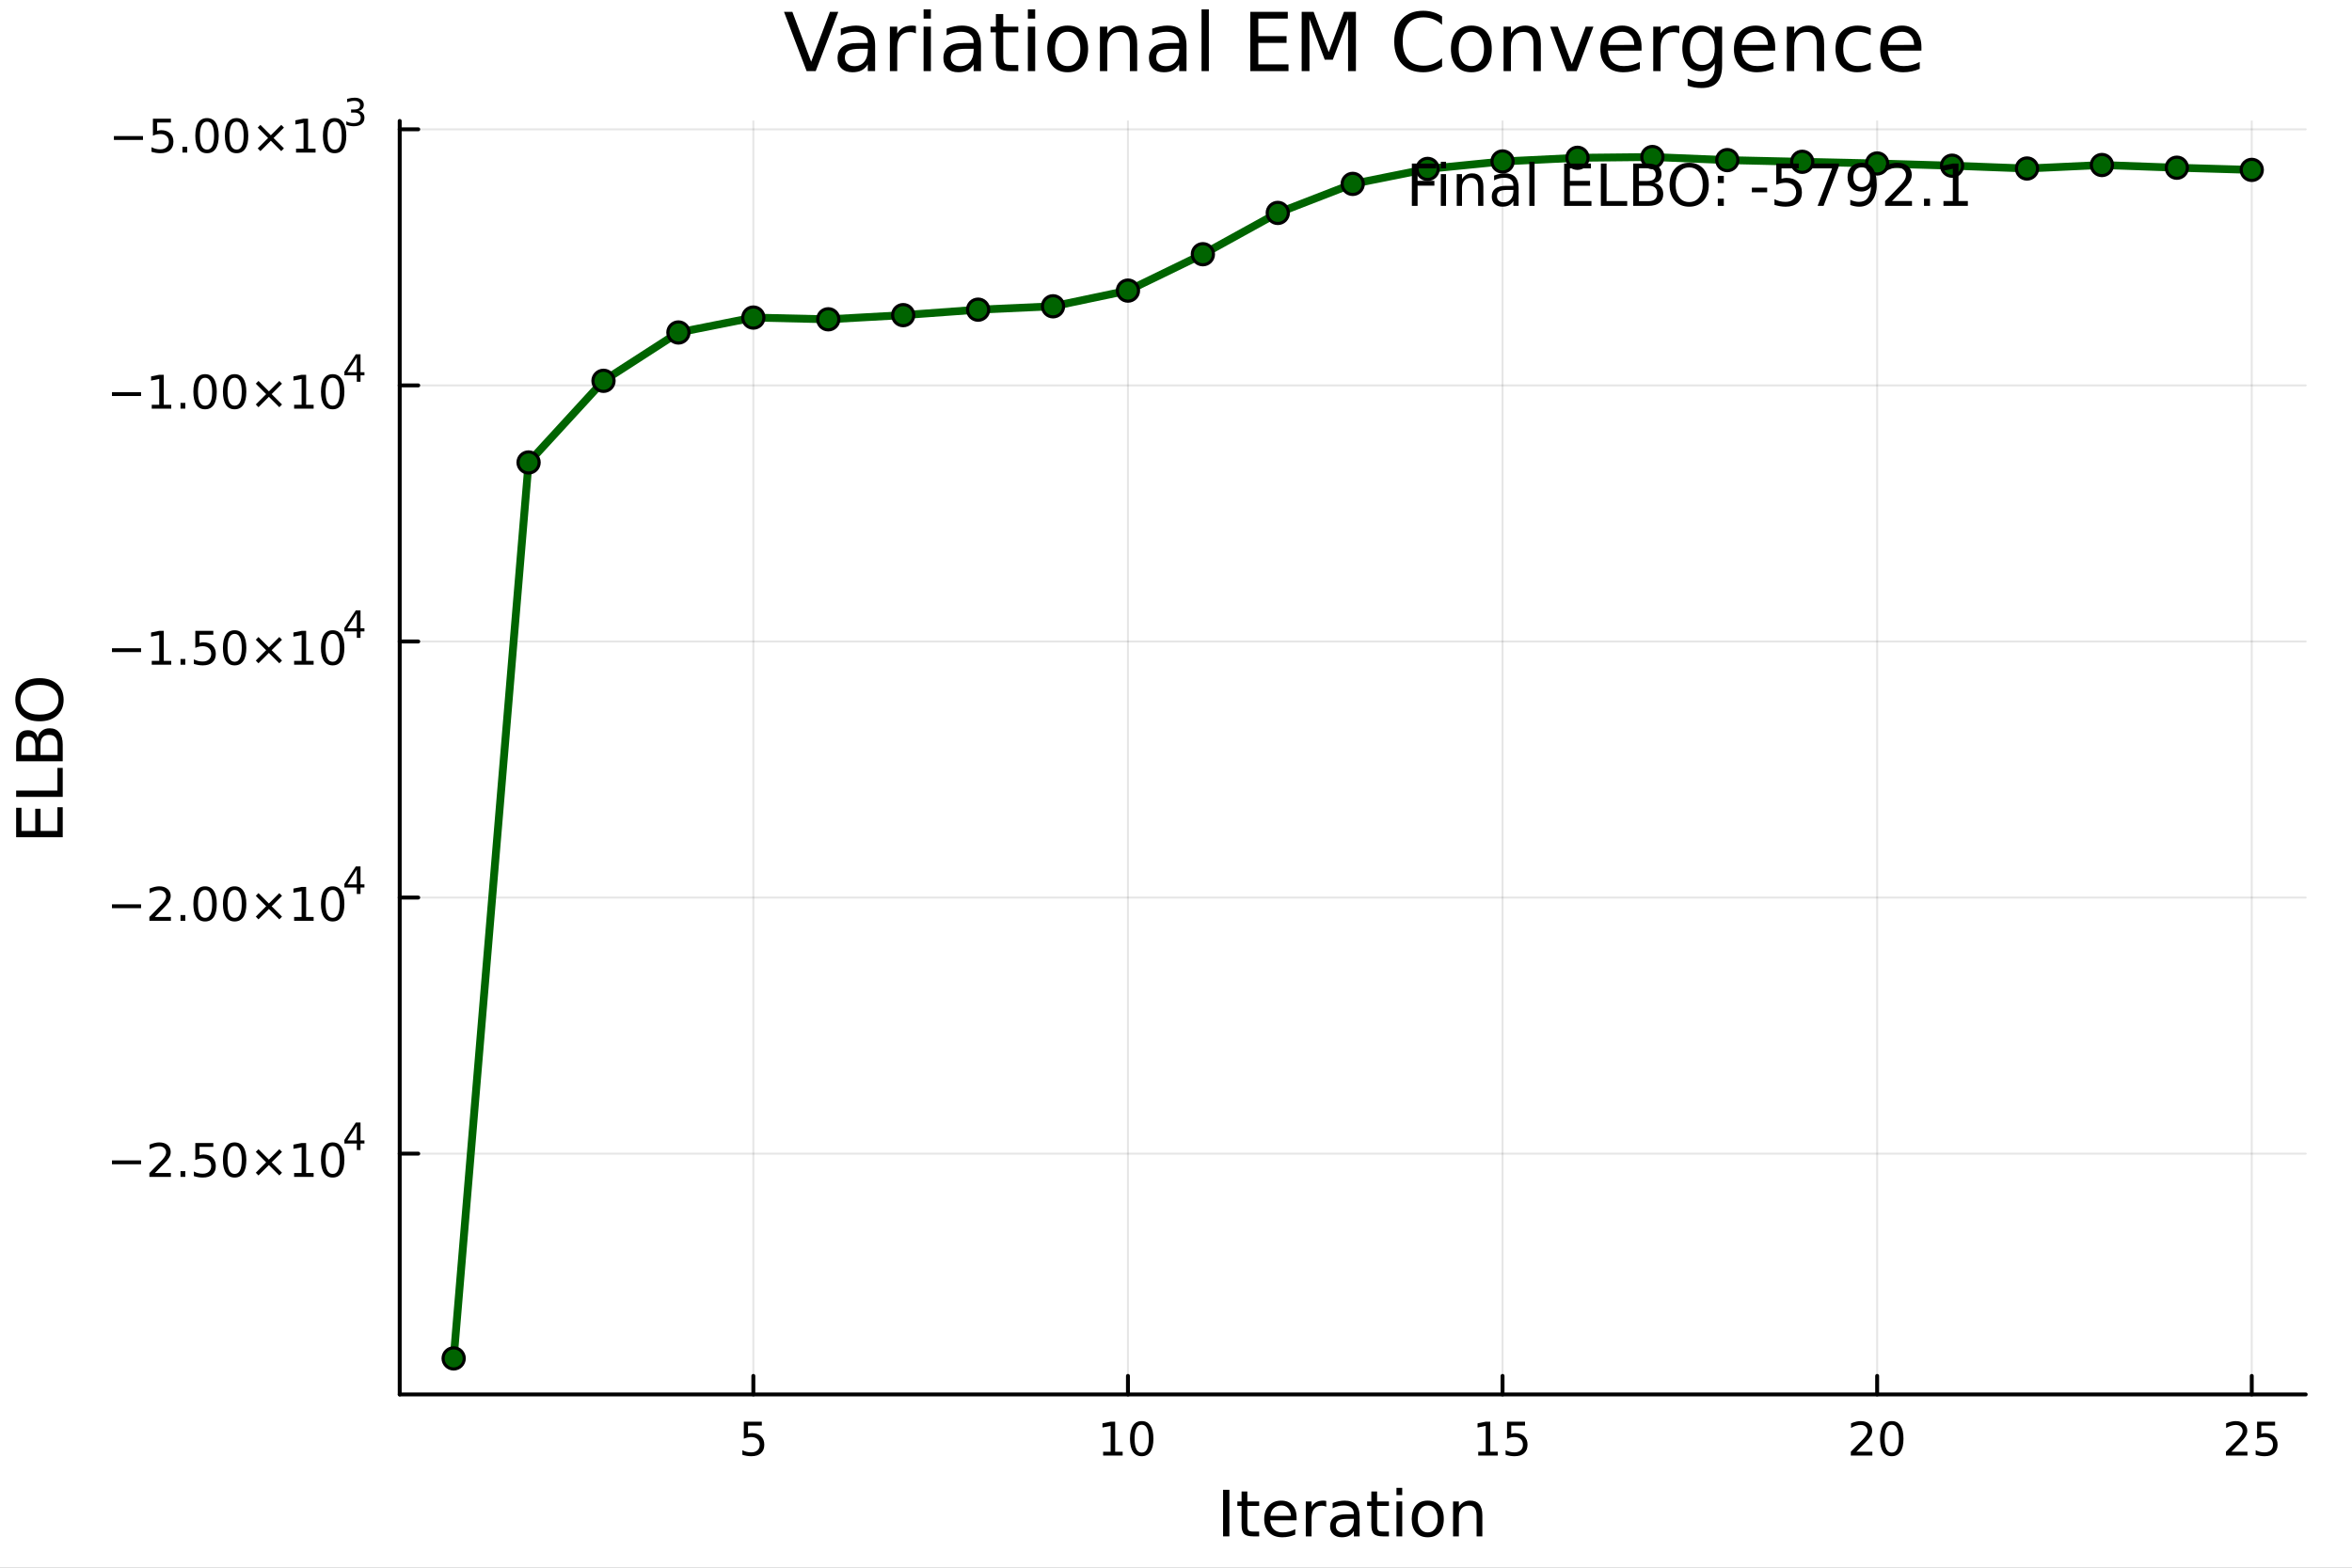 <?xml version="1.0" encoding="utf-8"?>
<svg xmlns="http://www.w3.org/2000/svg" xmlns:xlink="http://www.w3.org/1999/xlink" width="600" height="400" viewBox="0 0 2400 1600">
<rect x="0" y="0" width="2400" height="1600" fill="#808080" stroke="none"/>
<defs>
  <clipPath id="clip910">
    <rect x="0" y="0" width="2400" height="1600"/>
  </clipPath>
</defs>
<path clip-path="url(#clip910)" d="M0 1600 L2400 1600 L2400 0 L0 0  Z" fill="#ffffff" fill-rule="evenodd" fill-opacity="1"/>
<defs>
  <clipPath id="clip911">
    <rect x="480" y="0" width="1681" height="1600"/>
  </clipPath>
</defs>
<path clip-path="url(#clip910)" d="M407.875 1423.18 L2352.76 1423.18 L2352.76 123.472 L407.875 123.472  Z" fill="#ffffff" fill-rule="evenodd" fill-opacity="1"/>
<defs>
  <clipPath id="clip912">
    <rect x="407" y="123" width="1946" height="1301"/>
  </clipPath>
</defs>
<polyline clip-path="url(#clip912)" style="stroke:#000000; stroke-linecap:round; stroke-linejoin:round; stroke-width:2; stroke-opacity:0.1; fill:none" points="768.717,1423.18 768.717,123.472 "/>
<polyline clip-path="url(#clip912)" style="stroke:#000000; stroke-linecap:round; stroke-linejoin:round; stroke-width:2; stroke-opacity:0.1; fill:none" points="1150.97,1423.18 1150.97,123.472 "/>
<polyline clip-path="url(#clip912)" style="stroke:#000000; stroke-linecap:round; stroke-linejoin:round; stroke-width:2; stroke-opacity:0.1; fill:none" points="1533.21,1423.18 1533.21,123.472 "/>
<polyline clip-path="url(#clip912)" style="stroke:#000000; stroke-linecap:round; stroke-linejoin:round; stroke-width:2; stroke-opacity:0.1; fill:none" points="1915.46,1423.18 1915.46,123.472 "/>
<polyline clip-path="url(#clip912)" style="stroke:#000000; stroke-linecap:round; stroke-linejoin:round; stroke-width:2; stroke-opacity:0.1; fill:none" points="2297.71,1423.18 2297.71,123.472 "/>
<polyline clip-path="url(#clip912)" style="stroke:#000000; stroke-linecap:round; stroke-linejoin:round; stroke-width:2; stroke-opacity:0.1; fill:none" points="407.875,1177.42 2352.76,1177.42 "/>
<polyline clip-path="url(#clip912)" style="stroke:#000000; stroke-linecap:round; stroke-linejoin:round; stroke-width:2; stroke-opacity:0.1; fill:none" points="407.875,916.062 2352.76,916.062 "/>
<polyline clip-path="url(#clip912)" style="stroke:#000000; stroke-linecap:round; stroke-linejoin:round; stroke-width:2; stroke-opacity:0.1; fill:none" points="407.875,654.702 2352.76,654.702 "/>
<polyline clip-path="url(#clip912)" style="stroke:#000000; stroke-linecap:round; stroke-linejoin:round; stroke-width:2; stroke-opacity:0.1; fill:none" points="407.875,393.341 2352.76,393.341 "/>
<polyline clip-path="url(#clip912)" style="stroke:#000000; stroke-linecap:round; stroke-linejoin:round; stroke-width:2; stroke-opacity:0.1; fill:none" points="407.875,131.981 2352.76,131.981 "/>
<polyline clip-path="url(#clip910)" style="stroke:#000000; stroke-linecap:round; stroke-linejoin:round; stroke-width:4; stroke-opacity:1; fill:none" points="407.875,1423.18 2352.76,1423.18 "/>
<polyline clip-path="url(#clip910)" style="stroke:#000000; stroke-linecap:round; stroke-linejoin:round; stroke-width:4; stroke-opacity:1; fill:none" points="768.717,1423.18 768.717,1404.28 "/>
<polyline clip-path="url(#clip910)" style="stroke:#000000; stroke-linecap:round; stroke-linejoin:round; stroke-width:4; stroke-opacity:1; fill:none" points="1150.97,1423.18 1150.97,1404.28 "/>
<polyline clip-path="url(#clip910)" style="stroke:#000000; stroke-linecap:round; stroke-linejoin:round; stroke-width:4; stroke-opacity:1; fill:none" points="1533.21,1423.18 1533.21,1404.28 "/>
<polyline clip-path="url(#clip910)" style="stroke:#000000; stroke-linecap:round; stroke-linejoin:round; stroke-width:4; stroke-opacity:1; fill:none" points="1915.46,1423.18 1915.46,1404.28 "/>
<polyline clip-path="url(#clip910)" style="stroke:#000000; stroke-linecap:round; stroke-linejoin:round; stroke-width:4; stroke-opacity:1; fill:none" points="2297.71,1423.18 2297.71,1404.28 "/>
<path clip-path="url(#clip910)" d="M758.995 1451.02 L777.352 1451.02 L777.352 1454.96 L763.278 1454.96 L763.278 1463.43 Q764.296 1463.08 765.315 1462.92 Q766.333 1462.73 767.352 1462.73 Q773.139 1462.73 776.518 1465.9 Q779.898 1469.08 779.898 1474.49 Q779.898 1480.07 776.426 1483.17 Q772.953 1486.25 766.634 1486.25 Q764.458 1486.25 762.19 1485.88 Q759.944 1485.51 757.537 1484.77 L757.537 1480.07 Q759.62 1481.2 761.842 1481.76 Q764.065 1482.32 766.541 1482.32 Q770.546 1482.32 772.884 1480.21 Q775.222 1478.1 775.222 1474.49 Q775.222 1470.88 772.884 1468.77 Q770.546 1466.67 766.541 1466.67 Q764.666 1466.67 762.791 1467.08 Q760.94 1467.5 758.995 1468.38 L758.995 1451.02 Z" fill="#000000" fill-rule="nonzero" fill-opacity="1" /><path clip-path="url(#clip910)" d="M1125.65 1481.64 L1133.29 1481.64 L1133.29 1455.28 L1124.98 1456.95 L1124.98 1452.69 L1133.25 1451.02 L1137.92 1451.02 L1137.92 1481.64 L1145.56 1481.64 L1145.56 1485.58 L1125.65 1485.58 L1125.65 1481.64 Z" fill="#000000" fill-rule="nonzero" fill-opacity="1" /><path clip-path="url(#clip910)" d="M1165.01 1454.1 Q1161.39 1454.1 1159.57 1457.66 Q1157.76 1461.2 1157.76 1468.33 Q1157.76 1475.44 1159.57 1479.01 Q1161.39 1482.55 1165.01 1482.55 Q1168.64 1482.55 1170.45 1479.01 Q1172.27 1475.44 1172.27 1468.33 Q1172.27 1461.2 1170.45 1457.66 Q1168.64 1454.1 1165.01 1454.1 M1165.01 1450.39 Q1170.82 1450.39 1173.87 1455 Q1176.95 1459.58 1176.95 1468.33 Q1176.95 1477.06 1173.87 1481.67 Q1170.82 1486.25 1165.01 1486.25 Q1159.2 1486.25 1156.12 1481.67 Q1153.06 1477.06 1153.06 1468.33 Q1153.06 1459.58 1156.12 1455 Q1159.2 1450.39 1165.01 1450.39 Z" fill="#000000" fill-rule="nonzero" fill-opacity="1" /><path clip-path="url(#clip910)" d="M1508.4 1481.64 L1516.04 1481.64 L1516.04 1455.28 L1507.73 1456.95 L1507.73 1452.69 L1515.99 1451.02 L1520.67 1451.02 L1520.67 1481.64 L1528.31 1481.64 L1528.31 1485.58 L1508.4 1485.58 L1508.4 1481.64 Z" fill="#000000" fill-rule="nonzero" fill-opacity="1" /><path clip-path="url(#clip910)" d="M1537.8 1451.02 L1556.15 1451.02 L1556.15 1454.96 L1542.08 1454.96 L1542.08 1463.43 Q1543.1 1463.08 1544.12 1462.92 Q1545.14 1462.73 1546.15 1462.73 Q1551.94 1462.73 1555.32 1465.9 Q1558.7 1469.08 1558.7 1474.49 Q1558.7 1480.07 1555.23 1483.17 Q1551.76 1486.25 1545.44 1486.25 Q1543.26 1486.25 1540.99 1485.88 Q1538.75 1485.51 1536.34 1484.77 L1536.34 1480.07 Q1538.42 1481.2 1540.65 1481.76 Q1542.87 1482.32 1545.34 1482.32 Q1549.35 1482.32 1551.69 1480.21 Q1554.02 1478.1 1554.02 1474.49 Q1554.02 1470.88 1551.69 1468.77 Q1549.35 1466.67 1545.34 1466.67 Q1543.47 1466.67 1541.59 1467.08 Q1539.74 1467.5 1537.8 1468.38 L1537.8 1451.02 Z" fill="#000000" fill-rule="nonzero" fill-opacity="1" /><path clip-path="url(#clip910)" d="M1894.24 1481.64 L1910.56 1481.64 L1910.56 1485.58 L1888.61 1485.58 L1888.61 1481.64 Q1891.27 1478.89 1895.86 1474.26 Q1900.46 1469.61 1901.64 1468.27 Q1903.89 1465.74 1904.77 1464.01 Q1905.67 1462.25 1905.67 1460.56 Q1905.67 1457.8 1903.73 1456.07 Q1901.81 1454.33 1898.7 1454.33 Q1896.51 1454.33 1894.05 1455.09 Q1891.62 1455.86 1888.84 1457.41 L1888.84 1452.69 Q1891.67 1451.55 1894.12 1450.97 Q1896.57 1450.39 1898.61 1450.39 Q1903.98 1450.39 1907.18 1453.08 Q1910.37 1455.77 1910.37 1460.26 Q1910.37 1462.39 1909.56 1464.31 Q1908.77 1466.2 1906.67 1468.8 Q1906.09 1469.47 1902.99 1472.69 Q1899.88 1475.88 1894.24 1481.64 Z" fill="#000000" fill-rule="nonzero" fill-opacity="1" /><path clip-path="url(#clip910)" d="M1930.37 1454.1 Q1926.76 1454.1 1924.93 1457.66 Q1923.13 1461.2 1923.13 1468.33 Q1923.13 1475.44 1924.93 1479.01 Q1926.76 1482.55 1930.37 1482.55 Q1934 1482.55 1935.81 1479.01 Q1937.64 1475.44 1937.64 1468.33 Q1937.64 1461.2 1935.81 1457.66 Q1934 1454.1 1930.37 1454.1 M1930.37 1450.39 Q1936.18 1450.39 1939.24 1455 Q1942.32 1459.58 1942.32 1468.33 Q1942.32 1477.06 1939.24 1481.67 Q1936.18 1486.25 1930.37 1486.25 Q1924.56 1486.25 1921.48 1481.67 Q1918.43 1477.06 1918.43 1468.33 Q1918.43 1459.58 1921.48 1455 Q1924.56 1450.39 1930.37 1450.39 Z" fill="#000000" fill-rule="nonzero" fill-opacity="1" /><path clip-path="url(#clip910)" d="M2276.98 1481.64 L2293.3 1481.64 L2293.3 1485.58 L2271.36 1485.58 L2271.36 1481.64 Q2274.02 1478.89 2278.6 1474.26 Q2283.21 1469.61 2284.39 1468.27 Q2286.64 1465.74 2287.52 1464.01 Q2288.42 1462.25 2288.42 1460.56 Q2288.42 1457.8 2286.47 1456.07 Q2284.55 1454.33 2281.45 1454.33 Q2279.25 1454.33 2276.8 1455.09 Q2274.37 1455.86 2271.59 1457.41 L2271.59 1452.69 Q2274.41 1451.55 2276.87 1450.97 Q2279.32 1450.39 2281.36 1450.39 Q2286.73 1450.39 2289.92 1453.08 Q2293.12 1455.77 2293.12 1460.26 Q2293.12 1462.39 2292.31 1464.31 Q2291.52 1466.2 2289.41 1468.8 Q2288.83 1469.47 2285.73 1472.69 Q2282.63 1475.88 2276.98 1481.64 Z" fill="#000000" fill-rule="nonzero" fill-opacity="1" /><path clip-path="url(#clip910)" d="M2303.16 1451.02 L2321.52 1451.02 L2321.52 1454.96 L2307.45 1454.96 L2307.45 1463.43 Q2308.46 1463.08 2309.48 1462.92 Q2310.5 1462.73 2311.52 1462.73 Q2317.31 1462.73 2320.69 1465.9 Q2324.07 1469.08 2324.07 1474.49 Q2324.07 1480.07 2320.59 1483.17 Q2317.12 1486.25 2310.8 1486.25 Q2308.63 1486.25 2306.36 1485.88 Q2304.11 1485.51 2301.71 1484.77 L2301.71 1480.07 Q2303.79 1481.2 2306.01 1481.76 Q2308.23 1482.32 2310.71 1482.32 Q2314.71 1482.32 2317.05 1480.21 Q2319.39 1478.1 2319.39 1474.49 Q2319.39 1470.88 2317.05 1468.77 Q2314.71 1466.67 2310.71 1466.67 Q2308.83 1466.67 2306.96 1467.08 Q2305.11 1467.5 2303.16 1468.38 L2303.16 1451.02 Z" fill="#000000" fill-rule="nonzero" fill-opacity="1" /><path clip-path="url(#clip910)" d="M1248.04 1520.52 L1254.47 1520.52 L1254.47 1568.04 L1248.04 1568.04 L1248.04 1520.52 Z" fill="#000000" fill-rule="nonzero" fill-opacity="1" /><path clip-path="url(#clip910)" d="M1272.8 1522.27 L1272.8 1532.4 L1284.86 1532.4 L1284.86 1536.95 L1272.8 1536.95 L1272.8 1556.3 Q1272.8 1560.66 1273.98 1561.9 Q1275.19 1563.14 1278.85 1563.14 L1284.86 1563.14 L1284.86 1568.04 L1278.85 1568.04 Q1272.07 1568.04 1269.49 1565.53 Q1266.91 1562.98 1266.91 1556.3 L1266.91 1536.95 L1262.61 1536.95 L1262.61 1532.4 L1266.91 1532.4 L1266.91 1522.27 L1272.8 1522.27 Z" fill="#000000" fill-rule="nonzero" fill-opacity="1" /><path clip-path="url(#clip910)" d="M1323.06 1548.76 L1323.06 1551.62 L1296.13 1551.62 Q1296.51 1557.67 1299.76 1560.85 Q1303.04 1564 1308.86 1564 Q1312.23 1564 1315.39 1563.17 Q1318.57 1562.35 1321.69 1560.69 L1321.69 1566.23 Q1318.54 1567.57 1315.23 1568.27 Q1311.92 1568.97 1308.51 1568.97 Q1299.98 1568.97 1294.98 1564 Q1290.02 1559.04 1290.02 1550.57 Q1290.02 1541.82 1294.73 1536.69 Q1299.47 1531.54 1307.49 1531.54 Q1314.68 1531.54 1318.85 1536.18 Q1323.06 1540.8 1323.06 1548.76 M1317.2 1547.04 Q1317.14 1542.23 1314.49 1539.37 Q1311.88 1536.5 1307.56 1536.5 Q1302.65 1536.5 1299.69 1539.27 Q1296.77 1542.04 1296.32 1547.07 L1317.2 1547.04 Z" fill="#000000" fill-rule="nonzero" fill-opacity="1" /><path clip-path="url(#clip910)" d="M1353.32 1537.87 Q1352.34 1537.3 1351.16 1537.04 Q1350.01 1536.76 1348.61 1536.76 Q1343.65 1536.76 1340.98 1540 Q1338.33 1543.22 1338.33 1549.27 L1338.33 1568.04 L1332.45 1568.04 L1332.45 1532.4 L1338.33 1532.4 L1338.33 1537.93 Q1340.18 1534.69 1343.14 1533.13 Q1346.1 1531.54 1350.33 1531.54 Q1350.94 1531.54 1351.67 1531.63 Q1352.4 1531.7 1353.29 1531.85 L1353.32 1537.87 Z" fill="#000000" fill-rule="nonzero" fill-opacity="1" /><path clip-path="url(#clip910)" d="M1375.67 1550.12 Q1368.57 1550.12 1365.83 1551.75 Q1363.1 1553.37 1363.1 1557.29 Q1363.1 1560.4 1365.13 1562.25 Q1367.2 1564.07 1370.73 1564.07 Q1375.6 1564.07 1378.53 1560.63 Q1381.49 1557.16 1381.49 1551.43 L1381.49 1550.12 L1375.67 1550.12 M1387.35 1547.71 L1387.35 1568.04 L1381.49 1568.04 L1381.49 1562.63 Q1379.49 1565.88 1376.5 1567.44 Q1373.5 1568.97 1369.18 1568.97 Q1363.7 1568.97 1360.45 1565.91 Q1357.24 1562.82 1357.24 1557.67 Q1357.24 1551.65 1361.25 1548.6 Q1365.29 1545.54 1373.28 1545.54 L1381.49 1545.54 L1381.49 1544.97 Q1381.49 1540.93 1378.82 1538.73 Q1376.18 1536.5 1371.37 1536.5 Q1368.32 1536.5 1365.42 1537.23 Q1362.52 1537.97 1359.85 1539.43 L1359.85 1534.02 Q1363.06 1532.78 1366.09 1532.17 Q1369.11 1531.54 1371.98 1531.54 Q1379.71 1531.54 1383.53 1535.55 Q1387.35 1539.56 1387.35 1547.71 Z" fill="#000000" fill-rule="nonzero" fill-opacity="1" /><path clip-path="url(#clip910)" d="M1405.21 1522.27 L1405.21 1532.4 L1417.27 1532.4 L1417.27 1536.95 L1405.21 1536.95 L1405.21 1556.3 Q1405.21 1560.66 1406.38 1561.9 Q1407.59 1563.14 1411.25 1563.14 L1417.27 1563.14 L1417.27 1568.04 L1411.25 1568.04 Q1404.47 1568.04 1401.89 1565.53 Q1399.32 1562.98 1399.32 1556.3 L1399.32 1536.95 L1395.02 1536.95 L1395.02 1532.4 L1399.32 1532.4 L1399.32 1522.27 L1405.21 1522.27 Z" fill="#000000" fill-rule="nonzero" fill-opacity="1" /><path clip-path="url(#clip910)" d="M1424.97 1532.4 L1430.83 1532.4 L1430.83 1568.04 L1424.97 1568.04 L1424.97 1532.4 M1424.97 1518.52 L1430.83 1518.52 L1430.83 1525.93 L1424.97 1525.93 L1424.97 1518.52 Z" fill="#000000" fill-rule="nonzero" fill-opacity="1" /><path clip-path="url(#clip910)" d="M1456.89 1536.5 Q1452.18 1536.5 1449.45 1540.19 Q1446.71 1543.85 1446.71 1550.25 Q1446.71 1556.65 1449.41 1560.34 Q1452.15 1564 1456.89 1564 Q1461.57 1564 1464.31 1560.31 Q1467.05 1556.62 1467.05 1550.25 Q1467.05 1543.92 1464.31 1540.23 Q1461.57 1536.5 1456.89 1536.5 M1456.89 1531.54 Q1464.53 1531.54 1468.89 1536.5 Q1473.25 1541.47 1473.25 1550.25 Q1473.25 1559 1468.89 1564 Q1464.53 1568.97 1456.89 1568.97 Q1449.22 1568.97 1444.86 1564 Q1440.53 1559 1440.53 1550.25 Q1440.53 1541.47 1444.86 1536.5 Q1449.22 1531.54 1456.89 1531.54 Z" fill="#000000" fill-rule="nonzero" fill-opacity="1" /><path clip-path="url(#clip910)" d="M1512.59 1546.53 L1512.59 1568.04 L1506.74 1568.04 L1506.74 1546.72 Q1506.74 1541.66 1504.76 1539.14 Q1502.79 1536.63 1498.84 1536.63 Q1494.1 1536.63 1491.36 1539.65 Q1488.63 1542.68 1488.63 1547.9 L1488.63 1568.04 L1482.74 1568.04 L1482.74 1532.4 L1488.63 1532.4 L1488.63 1537.93 Q1490.73 1534.72 1493.56 1533.13 Q1496.43 1531.54 1500.15 1531.54 Q1506.29 1531.54 1509.44 1535.36 Q1512.59 1539.14 1512.59 1546.53 Z" fill="#000000" fill-rule="nonzero" fill-opacity="1" /><polyline clip-path="url(#clip910)" style="stroke:#000000; stroke-linecap:round; stroke-linejoin:round; stroke-width:4; stroke-opacity:1; fill:none" points="407.875,1423.18 407.875,123.472 "/>
<polyline clip-path="url(#clip910)" style="stroke:#000000; stroke-linecap:round; stroke-linejoin:round; stroke-width:4; stroke-opacity:1; fill:none" points="407.875,1177.42 426.772,1177.42 "/>
<polyline clip-path="url(#clip910)" style="stroke:#000000; stroke-linecap:round; stroke-linejoin:round; stroke-width:4; stroke-opacity:1; fill:none" points="407.875,916.062 426.772,916.062 "/>
<polyline clip-path="url(#clip910)" style="stroke:#000000; stroke-linecap:round; stroke-linejoin:round; stroke-width:4; stroke-opacity:1; fill:none" points="407.875,654.702 426.772,654.702 "/>
<polyline clip-path="url(#clip910)" style="stroke:#000000; stroke-linecap:round; stroke-linejoin:round; stroke-width:4; stroke-opacity:1; fill:none" points="407.875,393.341 426.772,393.341 "/>
<polyline clip-path="url(#clip910)" style="stroke:#000000; stroke-linecap:round; stroke-linejoin:round; stroke-width:4; stroke-opacity:1; fill:none" points="407.875,131.981 426.772,131.981 "/>
<path clip-path="url(#clip910)" d="M114.26 1184.32 L143.936 1184.32 L143.936 1188.26 L114.26 1188.26 L114.26 1184.32 Z" fill="#000000" fill-rule="nonzero" fill-opacity="1" /><path clip-path="url(#clip910)" d="M158.056 1197.21 L174.376 1197.21 L174.376 1201.15 L152.431 1201.15 L152.431 1197.21 Q155.093 1194.46 159.677 1189.83 Q164.283 1185.18 165.464 1183.83 Q167.709 1181.31 168.589 1179.58 Q169.491 1177.82 169.491 1176.13 Q169.491 1173.37 167.547 1171.64 Q165.626 1169.9 162.524 1169.9 Q160.325 1169.9 157.871 1170.66 Q155.44 1171.43 152.663 1172.98 L152.663 1168.26 Q155.487 1167.12 157.94 1166.54 Q160.394 1165.96 162.431 1165.96 Q167.802 1165.96 170.996 1168.65 Q174.19 1171.33 174.19 1175.83 Q174.19 1177.96 173.38 1179.88 Q172.593 1181.77 170.487 1184.37 Q169.908 1185.04 166.806 1188.26 Q163.704 1191.45 158.056 1197.21 Z" fill="#000000" fill-rule="nonzero" fill-opacity="1" /><path clip-path="url(#clip910)" d="M184.19 1195.27 L189.075 1195.27 L189.075 1201.15 L184.19 1201.15 L184.19 1195.27 Z" fill="#000000" fill-rule="nonzero" fill-opacity="1" /><path clip-path="url(#clip910)" d="M199.306 1166.59 L217.662 1166.59 L217.662 1170.52 L203.588 1170.52 L203.588 1179 Q204.607 1178.65 205.625 1178.49 Q206.644 1178.3 207.662 1178.3 Q213.449 1178.3 216.829 1181.47 Q220.209 1184.64 220.209 1190.06 Q220.209 1195.64 216.736 1198.74 Q213.264 1201.82 206.945 1201.82 Q204.769 1201.82 202.5 1201.45 Q200.255 1201.08 197.848 1200.34 L197.848 1195.64 Q199.931 1196.77 202.153 1197.33 Q204.375 1197.89 206.852 1197.89 Q210.857 1197.89 213.195 1195.78 Q215.533 1193.67 215.533 1190.06 Q215.533 1186.45 213.195 1184.34 Q210.857 1182.24 206.852 1182.24 Q204.977 1182.24 203.102 1182.65 Q201.25 1183.07 199.306 1183.95 L199.306 1166.59 Z" fill="#000000" fill-rule="nonzero" fill-opacity="1" /><path clip-path="url(#clip910)" d="M239.422 1169.67 Q235.81 1169.67 233.982 1173.23 Q232.176 1176.77 232.176 1183.9 Q232.176 1191.01 233.982 1194.58 Q235.81 1198.12 239.422 1198.12 Q243.056 1198.12 244.861 1194.58 Q246.69 1191.01 246.69 1183.9 Q246.69 1176.77 244.861 1173.23 Q243.056 1169.67 239.422 1169.67 M239.422 1165.96 Q245.232 1165.96 248.287 1170.57 Q251.366 1175.15 251.366 1183.9 Q251.366 1192.63 248.287 1197.24 Q245.232 1201.82 239.422 1201.82 Q233.611 1201.82 230.533 1197.24 Q227.477 1192.63 227.477 1183.9 Q227.477 1175.15 230.533 1170.57 Q233.611 1165.96 239.422 1165.96 Z" fill="#000000" fill-rule="nonzero" fill-opacity="1" /><path clip-path="url(#clip910)" d="M287.755 1175.69 L277.176 1186.31 L287.755 1196.89 L285 1199.69 L274.375 1189.07 L263.75 1199.69 L261.019 1196.89 L271.574 1186.31 L261.019 1175.69 L263.75 1172.89 L274.375 1183.51 L285 1172.89 L287.755 1175.69 Z" fill="#000000" fill-rule="nonzero" fill-opacity="1" /><path clip-path="url(#clip910)" d="M300.116 1197.21 L307.754 1197.21 L307.754 1170.85 L299.444 1172.52 L299.444 1168.26 L307.708 1166.59 L312.384 1166.59 L312.384 1197.21 L320.023 1197.21 L320.023 1201.15 L300.116 1201.15 L300.116 1197.21 Z" fill="#000000" fill-rule="nonzero" fill-opacity="1" /><path clip-path="url(#clip910)" d="M339.467 1169.67 Q335.856 1169.67 334.027 1173.23 Q332.222 1176.77 332.222 1183.9 Q332.222 1191.01 334.027 1194.58 Q335.856 1198.12 339.467 1198.12 Q343.102 1198.12 344.907 1194.58 Q346.736 1191.01 346.736 1183.9 Q346.736 1176.77 344.907 1173.23 Q343.102 1169.67 339.467 1169.67 M339.467 1165.96 Q345.277 1165.96 348.333 1170.57 Q351.412 1175.15 351.412 1183.9 Q351.412 1192.63 348.333 1197.24 Q345.277 1201.82 339.467 1201.82 Q333.657 1201.82 330.578 1197.24 Q327.523 1192.63 327.523 1183.9 Q327.523 1175.15 330.578 1170.57 Q333.657 1165.96 339.467 1165.96 Z" fill="#000000" fill-rule="nonzero" fill-opacity="1" /><path clip-path="url(#clip910)" d="M364.088 1148.97 L354.496 1163.96 L364.088 1163.96 L364.088 1148.97 M363.091 1145.66 L367.868 1145.66 L367.868 1163.96 L371.875 1163.96 L371.875 1167.12 L367.868 1167.12 L367.868 1173.74 L364.088 1173.74 L364.088 1167.12 L351.412 1167.12 L351.412 1163.45 L363.091 1145.66 Z" fill="#000000" fill-rule="nonzero" fill-opacity="1" /><path clip-path="url(#clip910)" d="M114.26 922.961 L143.936 922.961 L143.936 926.896 L114.26 926.896 L114.26 922.961 Z" fill="#000000" fill-rule="nonzero" fill-opacity="1" /><path clip-path="url(#clip910)" d="M158.056 935.854 L174.376 935.854 L174.376 939.789 L152.431 939.789 L152.431 935.854 Q155.093 933.099 159.677 928.47 Q164.283 923.817 165.464 922.475 Q167.709 919.951 168.589 918.215 Q169.491 916.456 169.491 914.766 Q169.491 912.012 167.547 910.276 Q165.626 908.539 162.524 908.539 Q160.325 908.539 157.871 909.303 Q155.44 910.067 152.663 911.618 L152.663 906.896 Q155.487 905.762 157.94 905.183 Q160.394 904.604 162.431 904.604 Q167.802 904.604 170.996 907.289 Q174.19 909.975 174.19 914.465 Q174.19 916.595 173.38 918.516 Q172.593 920.414 170.487 923.007 Q169.908 923.678 166.806 926.896 Q163.704 930.09 158.056 935.854 Z" fill="#000000" fill-rule="nonzero" fill-opacity="1" /><path clip-path="url(#clip910)" d="M184.19 933.91 L189.075 933.91 L189.075 939.789 L184.19 939.789 L184.19 933.91 Z" fill="#000000" fill-rule="nonzero" fill-opacity="1" /><path clip-path="url(#clip910)" d="M209.26 908.308 Q205.649 908.308 203.82 911.873 Q202.014 915.414 202.014 922.544 Q202.014 929.65 203.82 933.215 Q205.649 936.757 209.26 936.757 Q212.894 936.757 214.699 933.215 Q216.528 929.65 216.528 922.544 Q216.528 915.414 214.699 911.873 Q212.894 908.308 209.26 908.308 M209.26 904.604 Q215.07 904.604 218.125 909.211 Q221.204 913.794 221.204 922.544 Q221.204 931.271 218.125 935.877 Q215.07 940.461 209.26 940.461 Q203.449 940.461 200.371 935.877 Q197.315 931.271 197.315 922.544 Q197.315 913.794 200.371 909.211 Q203.449 904.604 209.26 904.604 Z" fill="#000000" fill-rule="nonzero" fill-opacity="1" /><path clip-path="url(#clip910)" d="M239.422 908.308 Q235.81 908.308 233.982 911.873 Q232.176 915.414 232.176 922.544 Q232.176 929.65 233.982 933.215 Q235.81 936.757 239.422 936.757 Q243.056 936.757 244.861 933.215 Q246.69 929.65 246.69 922.544 Q246.69 915.414 244.861 911.873 Q243.056 908.308 239.422 908.308 M239.422 904.604 Q245.232 904.604 248.287 909.211 Q251.366 913.794 251.366 922.544 Q251.366 931.271 248.287 935.877 Q245.232 940.461 239.422 940.461 Q233.611 940.461 230.533 935.877 Q227.477 931.271 227.477 922.544 Q227.477 913.794 230.533 909.211 Q233.611 904.604 239.422 904.604 Z" fill="#000000" fill-rule="nonzero" fill-opacity="1" /><path clip-path="url(#clip910)" d="M287.755 914.326 L277.176 924.951 L287.755 935.53 L285 938.331 L274.375 927.706 L263.75 938.331 L261.019 935.53 L271.574 924.951 L261.019 914.326 L263.75 911.526 L274.375 922.15 L285 911.526 L287.755 914.326 Z" fill="#000000" fill-rule="nonzero" fill-opacity="1" /><path clip-path="url(#clip910)" d="M300.116 935.854 L307.754 935.854 L307.754 909.488 L299.444 911.155 L299.444 906.896 L307.708 905.229 L312.384 905.229 L312.384 935.854 L320.023 935.854 L320.023 939.789 L300.116 939.789 L300.116 935.854 Z" fill="#000000" fill-rule="nonzero" fill-opacity="1" /><path clip-path="url(#clip910)" d="M339.467 908.308 Q335.856 908.308 334.027 911.873 Q332.222 915.414 332.222 922.544 Q332.222 929.65 334.027 933.215 Q335.856 936.757 339.467 936.757 Q343.102 936.757 344.907 933.215 Q346.736 929.65 346.736 922.544 Q346.736 915.414 344.907 911.873 Q343.102 908.308 339.467 908.308 M339.467 904.604 Q345.277 904.604 348.333 909.211 Q351.412 913.794 351.412 922.544 Q351.412 931.271 348.333 935.877 Q345.277 940.461 339.467 940.461 Q333.657 940.461 330.578 935.877 Q327.523 931.271 327.523 922.544 Q327.523 913.794 330.578 909.211 Q333.657 904.604 339.467 904.604 Z" fill="#000000" fill-rule="nonzero" fill-opacity="1" /><path clip-path="url(#clip910)" d="M364.088 887.609 L354.496 902.599 L364.088 902.599 L364.088 887.609 M363.091 884.299 L367.868 884.299 L367.868 902.599 L371.875 902.599 L371.875 905.759 L367.868 905.759 L367.868 912.379 L364.088 912.379 L364.088 905.759 L351.412 905.759 L351.412 902.091 L363.091 884.299 Z" fill="#000000" fill-rule="nonzero" fill-opacity="1" /><path clip-path="url(#clip910)" d="M114.26 661.601 L143.936 661.601 L143.936 665.536 L114.26 665.536 L114.26 661.601 Z" fill="#000000" fill-rule="nonzero" fill-opacity="1" /><path clip-path="url(#clip910)" d="M154.839 674.494 L162.477 674.494 L162.477 648.128 L154.167 649.795 L154.167 645.536 L162.431 643.869 L167.107 643.869 L167.107 674.494 L174.746 674.494 L174.746 678.429 L154.839 678.429 L154.839 674.494 Z" fill="#000000" fill-rule="nonzero" fill-opacity="1" /><path clip-path="url(#clip910)" d="M184.19 672.55 L189.075 672.55 L189.075 678.429 L184.19 678.429 L184.19 672.55 Z" fill="#000000" fill-rule="nonzero" fill-opacity="1" /><path clip-path="url(#clip910)" d="M199.306 643.869 L217.662 643.869 L217.662 647.804 L203.588 647.804 L203.588 656.276 Q204.607 655.929 205.625 655.767 Q206.644 655.582 207.662 655.582 Q213.449 655.582 216.829 658.753 Q220.209 661.925 220.209 667.341 Q220.209 672.92 216.736 676.022 Q213.264 679.1 206.945 679.1 Q204.769 679.1 202.5 678.73 Q200.255 678.36 197.848 677.619 L197.848 672.92 Q199.931 674.054 202.153 674.61 Q204.375 675.165 206.852 675.165 Q210.857 675.165 213.195 673.059 Q215.533 670.952 215.533 667.341 Q215.533 663.73 213.195 661.624 Q210.857 659.517 206.852 659.517 Q204.977 659.517 203.102 659.934 Q201.25 660.351 199.306 661.23 L199.306 643.869 Z" fill="#000000" fill-rule="nonzero" fill-opacity="1" /><path clip-path="url(#clip910)" d="M239.422 646.948 Q235.81 646.948 233.982 650.513 Q232.176 654.054 232.176 661.184 Q232.176 668.29 233.982 671.855 Q235.81 675.397 239.422 675.397 Q243.056 675.397 244.861 671.855 Q246.69 668.29 246.69 661.184 Q246.69 654.054 244.861 650.513 Q243.056 646.948 239.422 646.948 M239.422 643.244 Q245.232 643.244 248.287 647.851 Q251.366 652.434 251.366 661.184 Q251.366 669.911 248.287 674.517 Q245.232 679.1 239.422 679.1 Q233.611 679.1 230.533 674.517 Q227.477 669.911 227.477 661.184 Q227.477 652.434 230.533 647.851 Q233.611 643.244 239.422 643.244 Z" fill="#000000" fill-rule="nonzero" fill-opacity="1" /><path clip-path="url(#clip910)" d="M287.755 652.966 L277.176 663.591 L287.755 674.17 L285 676.971 L274.375 666.346 L263.75 676.971 L261.019 674.17 L271.574 663.591 L261.019 652.966 L263.75 650.165 L274.375 660.79 L285 650.165 L287.755 652.966 Z" fill="#000000" fill-rule="nonzero" fill-opacity="1" /><path clip-path="url(#clip910)" d="M300.116 674.494 L307.754 674.494 L307.754 648.128 L299.444 649.795 L299.444 645.536 L307.708 643.869 L312.384 643.869 L312.384 674.494 L320.023 674.494 L320.023 678.429 L300.116 678.429 L300.116 674.494 Z" fill="#000000" fill-rule="nonzero" fill-opacity="1" /><path clip-path="url(#clip910)" d="M339.467 646.948 Q335.856 646.948 334.027 650.513 Q332.222 654.054 332.222 661.184 Q332.222 668.29 334.027 671.855 Q335.856 675.397 339.467 675.397 Q343.102 675.397 344.907 671.855 Q346.736 668.29 346.736 661.184 Q346.736 654.054 344.907 650.513 Q343.102 646.948 339.467 646.948 M339.467 643.244 Q345.277 643.244 348.333 647.851 Q351.412 652.434 351.412 661.184 Q351.412 669.911 348.333 674.517 Q345.277 679.1 339.467 679.1 Q333.657 679.1 330.578 674.517 Q327.523 669.911 327.523 661.184 Q327.523 652.434 330.578 647.851 Q333.657 643.244 339.467 643.244 Z" fill="#000000" fill-rule="nonzero" fill-opacity="1" /><path clip-path="url(#clip910)" d="M364.088 626.249 L354.496 641.239 L364.088 641.239 L364.088 626.249 M363.091 622.939 L367.868 622.939 L367.868 641.239 L371.875 641.239 L371.875 644.398 L367.868 644.398 L367.868 651.019 L364.088 651.019 L364.088 644.398 L351.412 644.398 L351.412 640.731 L363.091 622.939 Z" fill="#000000" fill-rule="nonzero" fill-opacity="1" /><path clip-path="url(#clip910)" d="M114.26 400.24 L143.936 400.24 L143.936 404.176 L114.26 404.176 L114.26 400.24 Z" fill="#000000" fill-rule="nonzero" fill-opacity="1" /><path clip-path="url(#clip910)" d="M154.839 413.134 L162.477 413.134 L162.477 386.768 L154.167 388.435 L154.167 384.176 L162.431 382.509 L167.107 382.509 L167.107 413.134 L174.746 413.134 L174.746 417.069 L154.839 417.069 L154.839 413.134 Z" fill="#000000" fill-rule="nonzero" fill-opacity="1" /><path clip-path="url(#clip910)" d="M184.19 411.189 L189.075 411.189 L189.075 417.069 L184.19 417.069 L184.19 411.189 Z" fill="#000000" fill-rule="nonzero" fill-opacity="1" /><path clip-path="url(#clip910)" d="M209.26 385.588 Q205.649 385.588 203.82 389.153 Q202.014 392.694 202.014 399.824 Q202.014 406.93 203.82 410.495 Q205.649 414.037 209.26 414.037 Q212.894 414.037 214.699 410.495 Q216.528 406.93 216.528 399.824 Q216.528 392.694 214.699 389.153 Q212.894 385.588 209.26 385.588 M209.26 381.884 Q215.07 381.884 218.125 386.491 Q221.204 391.074 221.204 399.824 Q221.204 408.551 218.125 413.157 Q215.07 417.74 209.26 417.74 Q203.449 417.74 200.371 413.157 Q197.315 408.551 197.315 399.824 Q197.315 391.074 200.371 386.491 Q203.449 381.884 209.26 381.884 Z" fill="#000000" fill-rule="nonzero" fill-opacity="1" /><path clip-path="url(#clip910)" d="M239.422 385.588 Q235.81 385.588 233.982 389.153 Q232.176 392.694 232.176 399.824 Q232.176 406.93 233.982 410.495 Q235.81 414.037 239.422 414.037 Q243.056 414.037 244.861 410.495 Q246.69 406.93 246.69 399.824 Q246.69 392.694 244.861 389.153 Q243.056 385.588 239.422 385.588 M239.422 381.884 Q245.232 381.884 248.287 386.491 Q251.366 391.074 251.366 399.824 Q251.366 408.551 248.287 413.157 Q245.232 417.74 239.422 417.74 Q233.611 417.74 230.533 413.157 Q227.477 408.551 227.477 399.824 Q227.477 391.074 230.533 386.491 Q233.611 381.884 239.422 381.884 Z" fill="#000000" fill-rule="nonzero" fill-opacity="1" /><path clip-path="url(#clip910)" d="M287.755 391.606 L277.176 402.231 L287.755 412.81 L285 415.611 L274.375 404.986 L263.75 415.611 L261.019 412.81 L271.574 402.231 L261.019 391.606 L263.75 388.805 L274.375 399.43 L285 388.805 L287.755 391.606 Z" fill="#000000" fill-rule="nonzero" fill-opacity="1" /><path clip-path="url(#clip910)" d="M300.116 413.134 L307.754 413.134 L307.754 386.768 L299.444 388.435 L299.444 384.176 L307.708 382.509 L312.384 382.509 L312.384 413.134 L320.023 413.134 L320.023 417.069 L300.116 417.069 L300.116 413.134 Z" fill="#000000" fill-rule="nonzero" fill-opacity="1" /><path clip-path="url(#clip910)" d="M339.467 385.588 Q335.856 385.588 334.027 389.153 Q332.222 392.694 332.222 399.824 Q332.222 406.93 334.027 410.495 Q335.856 414.037 339.467 414.037 Q343.102 414.037 344.907 410.495 Q346.736 406.93 346.736 399.824 Q346.736 392.694 344.907 389.153 Q343.102 385.588 339.467 385.588 M339.467 381.884 Q345.277 381.884 348.333 386.491 Q351.412 391.074 351.412 399.824 Q351.412 408.551 348.333 413.157 Q345.277 417.74 339.467 417.74 Q333.657 417.74 330.578 413.157 Q327.523 408.551 327.523 399.824 Q327.523 391.074 330.578 386.491 Q333.657 381.884 339.467 381.884 Z" fill="#000000" fill-rule="nonzero" fill-opacity="1" /><path clip-path="url(#clip910)" d="M364.088 364.889 L354.496 379.879 L364.088 379.879 L364.088 364.889 M363.091 361.579 L367.868 361.579 L367.868 379.879 L371.875 379.879 L371.875 383.038 L367.868 383.038 L367.868 389.659 L364.088 389.659 L364.088 383.038 L351.412 383.038 L351.412 379.371 L363.091 361.579 Z" fill="#000000" fill-rule="nonzero" fill-opacity="1" /><path clip-path="url(#clip910)" d="M116.235 138.88 L145.911 138.88 L145.911 142.815 L116.235 142.815 L116.235 138.88 Z" fill="#000000" fill-rule="nonzero" fill-opacity="1" /><path clip-path="url(#clip910)" d="M156.05 121.149 L174.406 121.149 L174.406 125.084 L160.332 125.084 L160.332 133.556 Q161.35 133.209 162.369 133.047 Q163.387 132.862 164.406 132.862 Q170.193 132.862 173.573 136.033 Q176.952 139.204 176.952 144.621 Q176.952 150.2 173.48 153.302 Q170.008 156.38 163.688 156.38 Q161.513 156.38 159.244 156.01 Q156.999 155.64 154.591 154.899 L154.591 150.2 Q156.675 151.334 158.897 151.89 Q161.119 152.445 163.596 152.445 Q167.6 152.445 169.938 150.339 Q172.276 148.232 172.276 144.621 Q172.276 141.01 169.938 138.903 Q167.6 136.797 163.596 136.797 Q161.721 136.797 159.846 137.214 Q157.994 137.63 156.05 138.51 L156.05 121.149 Z" fill="#000000" fill-rule="nonzero" fill-opacity="1" /><path clip-path="url(#clip910)" d="M186.165 149.829 L191.049 149.829 L191.049 155.709 L186.165 155.709 L186.165 149.829 Z" fill="#000000" fill-rule="nonzero" fill-opacity="1" /><path clip-path="url(#clip910)" d="M211.234 124.228 Q207.623 124.228 205.795 127.792 Q203.989 131.334 203.989 138.464 Q203.989 145.57 205.795 149.135 Q207.623 152.677 211.234 152.677 Q214.869 152.677 216.674 149.135 Q218.503 145.57 218.503 138.464 Q218.503 131.334 216.674 127.792 Q214.869 124.228 211.234 124.228 M211.234 120.524 Q217.045 120.524 220.1 125.13 Q223.179 129.714 223.179 138.464 Q223.179 147.19 220.1 151.797 Q217.045 156.38 211.234 156.38 Q205.424 156.38 202.346 151.797 Q199.29 147.19 199.29 138.464 Q199.29 129.714 202.346 125.13 Q205.424 120.524 211.234 120.524 Z" fill="#000000" fill-rule="nonzero" fill-opacity="1" /><path clip-path="url(#clip910)" d="M241.396 124.228 Q237.785 124.228 235.957 127.792 Q234.151 131.334 234.151 138.464 Q234.151 145.57 235.957 149.135 Q237.785 152.677 241.396 152.677 Q245.031 152.677 246.836 149.135 Q248.665 145.57 248.665 138.464 Q248.665 131.334 246.836 127.792 Q245.031 124.228 241.396 124.228 M241.396 120.524 Q247.206 120.524 250.262 125.13 Q253.341 129.714 253.341 138.464 Q253.341 147.19 250.262 151.797 Q247.206 156.38 241.396 156.38 Q235.586 156.38 232.507 151.797 Q229.452 147.19 229.452 138.464 Q229.452 129.714 232.507 125.13 Q235.586 120.524 241.396 120.524 Z" fill="#000000" fill-rule="nonzero" fill-opacity="1" /><path clip-path="url(#clip910)" d="M289.729 130.246 L279.151 140.871 L289.729 151.45 L286.975 154.251 L276.35 143.626 L265.725 154.251 L262.993 151.45 L273.549 140.871 L262.993 130.246 L265.725 127.445 L276.35 138.07 L286.975 127.445 L289.729 130.246 Z" fill="#000000" fill-rule="nonzero" fill-opacity="1" /><path clip-path="url(#clip910)" d="M302.09 151.774 L309.729 151.774 L309.729 125.408 L301.419 127.075 L301.419 122.816 L309.683 121.149 L314.359 121.149 L314.359 151.774 L321.998 151.774 L321.998 155.709 L302.09 155.709 L302.09 151.774 Z" fill="#000000" fill-rule="nonzero" fill-opacity="1" /><path clip-path="url(#clip910)" d="M341.442 124.228 Q337.831 124.228 336.002 127.792 Q334.197 131.334 334.197 138.464 Q334.197 145.57 336.002 149.135 Q337.831 152.677 341.442 152.677 Q345.076 152.677 346.882 149.135 Q348.711 145.57 348.711 138.464 Q348.711 131.334 346.882 127.792 Q345.076 124.228 341.442 124.228 M341.442 120.524 Q347.252 120.524 350.308 125.13 Q353.386 129.714 353.386 138.464 Q353.386 147.19 350.308 151.797 Q347.252 156.38 341.442 156.38 Q335.632 156.38 332.553 151.797 Q329.498 147.19 329.498 138.464 Q329.498 129.714 332.553 125.13 Q335.632 120.524 341.442 120.524 Z" fill="#000000" fill-rule="nonzero" fill-opacity="1" /><path clip-path="url(#clip910)" d="M366.082 113.158 Q368.809 113.741 370.332 115.584 Q371.875 117.428 371.875 120.136 Q371.875 124.292 369.016 126.568 Q366.157 128.844 360.891 128.844 Q359.123 128.844 357.242 128.487 Q355.38 128.148 353.386 127.452 L353.386 123.785 Q354.966 124.706 356.847 125.176 Q358.728 125.647 360.778 125.647 Q364.351 125.647 366.213 124.236 Q368.094 122.825 368.094 120.136 Q368.094 117.653 366.345 116.262 Q364.615 114.851 361.511 114.851 L358.239 114.851 L358.239 111.729 L361.662 111.729 Q364.464 111.729 365.95 110.619 Q367.436 109.491 367.436 107.384 Q367.436 105.221 365.894 104.074 Q364.37 102.908 361.511 102.908 Q359.95 102.908 358.164 103.247 Q356.377 103.585 354.233 104.3 L354.233 100.914 Q356.396 100.313 358.277 100.012 Q360.176 99.711 361.85 99.711 Q366.176 99.711 368.696 101.686 Q371.216 103.642 371.216 106.989 Q371.216 109.322 369.881 110.939 Q368.546 112.538 366.082 113.158 Z" fill="#000000" fill-rule="nonzero" fill-opacity="1" /><path clip-path="url(#clip910)" d="M16.484 854.489 L16.484 824.443 L21.895 824.443 L21.895 848.059 L35.963 848.059 L35.963 825.429 L41.374 825.429 L41.374 848.059 L58.593 848.059 L58.593 823.87 L64.004 823.87 L64.004 854.489 L16.484 854.489 Z" fill="#000000" fill-rule="nonzero" fill-opacity="1" /><path clip-path="url(#clip910)" d="M16.484 813.303 L16.484 806.873 L58.593 806.873 L58.593 783.734 L64.004 783.734 L64.004 813.303 L16.484 813.303 Z" fill="#000000" fill-rule="nonzero" fill-opacity="1" /><path clip-path="url(#clip910)" d="M41.31 770.557 L58.721 770.557 L58.721 760.244 Q58.721 755.056 56.588 752.574 Q54.424 750.059 50 750.059 Q45.544 750.059 43.443 752.574 Q41.31 755.056 41.31 760.244 L41.31 770.557 M21.768 770.557 L36.09 770.557 L36.09 761.04 Q36.09 756.33 34.34 754.038 Q32.558 751.714 28.929 751.714 Q25.332 751.714 23.55 754.038 Q21.768 756.33 21.768 761.04 L21.768 770.557 M16.484 776.986 L16.484 760.563 Q16.484 753.21 19.54 749.232 Q22.595 745.253 28.229 745.253 Q32.589 745.253 35.167 747.29 Q37.746 749.327 38.382 753.274 Q39.401 748.532 42.647 745.922 Q45.862 743.28 50.7 743.28 Q57.066 743.28 60.535 747.609 Q64.004 751.937 64.004 759.926 L64.004 776.986 L16.484 776.986 Z" fill="#000000" fill-rule="nonzero" fill-opacity="1" /><path clip-path="url(#clip910)" d="M20.845 714.125 Q20.845 721.127 26.064 725.265 Q31.284 729.371 40.292 729.371 Q49.267 729.371 54.487 725.265 Q59.707 721.127 59.707 714.125 Q59.707 707.123 54.487 703.049 Q49.267 698.943 40.292 698.943 Q31.284 698.943 26.064 703.049 Q20.845 707.123 20.845 714.125 M15.625 714.125 Q15.625 704.131 22.341 698.147 Q29.025 692.163 40.292 692.163 Q51.527 692.163 58.243 698.147 Q64.927 704.131 64.927 714.125 Q64.927 724.151 58.243 730.166 Q51.559 736.15 40.292 736.15 Q29.025 736.15 22.341 730.166 Q15.625 724.151 15.625 714.125 Z" fill="#000000" fill-rule="nonzero" fill-opacity="1" /><path clip-path="url(#clip910)" d="M823.093 72.576 L800.003 12.096 L808.55 12.096 L827.711 63.016 L846.912 12.096 L855.419 12.096 L832.37 72.576 L823.093 72.576 Z" fill="#000000" fill-rule="nonzero" fill-opacity="1" /><path clip-path="url(#clip910)" d="M878.104 49.769 Q869.071 49.769 865.587 51.835 Q862.103 53.901 862.103 58.884 Q862.103 62.854 864.696 65.203 Q867.329 67.512 871.825 67.512 Q878.023 67.512 881.75 63.137 Q885.518 58.722 885.518 51.43 L885.518 49.769 L878.104 49.769 M892.971 46.691 L892.971 72.576 L885.518 72.576 L885.518 65.689 Q882.965 69.821 879.158 71.806 Q875.35 73.751 869.841 73.751 Q862.873 73.751 858.741 69.862 Q854.65 65.933 854.65 59.37 Q854.65 51.714 859.754 47.825 Q864.898 43.936 875.066 43.936 L885.518 43.936 L885.518 43.207 Q885.518 38.062 882.115 35.267 Q878.753 32.431 872.636 32.431 Q868.747 32.431 865.06 33.363 Q861.374 34.295 857.971 36.158 L857.971 29.272 Q862.063 27.692 865.911 26.922 Q869.759 26.112 873.405 26.112 Q883.249 26.112 888.11 31.216 Q892.971 36.32 892.971 46.691 Z" fill="#000000" fill-rule="nonzero" fill-opacity="1" /><path clip-path="url(#clip910)" d="M934.614 34.173 Q933.359 33.444 931.86 33.12 Q930.402 32.756 928.619 32.756 Q922.3 32.756 918.897 36.888 Q915.535 40.979 915.535 48.676 L915.535 72.576 L908.041 72.576 L908.041 27.206 L915.535 27.206 L915.535 34.254 Q917.884 30.122 921.652 28.138 Q925.419 26.112 930.807 26.112 Q931.576 26.112 932.508 26.234 Q933.44 26.315 934.574 26.517 L934.614 34.173 Z" fill="#000000" fill-rule="nonzero" fill-opacity="1" /><path clip-path="url(#clip910)" d="M942.433 27.206 L949.886 27.206 L949.886 72.576 L942.433 72.576 L942.433 27.206 M942.433 9.544 L949.886 9.544 L949.886 18.983 L942.433 18.983 L942.433 9.544 Z" fill="#000000" fill-rule="nonzero" fill-opacity="1" /><path clip-path="url(#clip910)" d="M986.101 49.769 Q977.068 49.769 973.584 51.835 Q970.1 53.901 970.1 58.884 Q970.1 62.854 972.693 65.203 Q975.326 67.512 979.823 67.512 Q986.02 67.512 989.747 63.137 Q993.515 58.722 993.515 51.43 L993.515 49.769 L986.101 49.769 M1000.97 46.691 L1000.97 72.576 L993.515 72.576 L993.515 65.689 Q990.963 69.821 987.155 71.806 Q983.347 73.751 977.838 73.751 Q970.87 73.751 966.738 69.862 Q962.647 65.933 962.647 59.37 Q962.647 51.714 967.751 47.825 Q972.896 43.936 983.063 43.936 L993.515 43.936 L993.515 43.207 Q993.515 38.062 990.112 35.267 Q986.75 32.431 980.633 32.431 Q976.744 32.431 973.058 33.363 Q969.371 34.295 965.968 36.158 L965.968 29.272 Q970.06 27.692 973.908 26.922 Q977.757 26.112 981.402 26.112 Q991.246 26.112 996.107 31.216 Q1000.97 36.32 1000.97 46.691 Z" fill="#000000" fill-rule="nonzero" fill-opacity="1" /><path clip-path="url(#clip910)" d="M1023.69 14.324 L1023.69 27.206 L1039.05 27.206 L1039.05 32.999 L1023.69 32.999 L1023.69 57.628 Q1023.69 63.178 1025.19 64.758 Q1026.73 66.338 1031.39 66.338 L1039.05 66.338 L1039.05 72.576 L1031.39 72.576 Q1022.76 72.576 1019.48 69.376 Q1016.2 66.135 1016.2 57.628 L1016.2 32.999 L1010.73 32.999 L1010.73 27.206 L1016.2 27.206 L1016.2 14.324 L1023.69 14.324 Z" fill="#000000" fill-rule="nonzero" fill-opacity="1" /><path clip-path="url(#clip910)" d="M1048.85 27.206 L1056.3 27.206 L1056.3 72.576 L1048.85 72.576 L1048.85 27.206 M1048.85 9.544 L1056.3 9.544 L1056.3 18.983 L1048.85 18.983 L1048.85 9.544 Z" fill="#000000" fill-rule="nonzero" fill-opacity="1" /><path clip-path="url(#clip910)" d="M1089.48 32.431 Q1083.49 32.431 1080 37.131 Q1076.52 41.789 1076.52 49.931 Q1076.52 58.074 1079.96 62.773 Q1083.44 67.431 1089.48 67.431 Q1095.44 67.431 1098.92 62.732 Q1102.4 58.033 1102.4 49.931 Q1102.4 41.87 1098.92 37.171 Q1095.44 32.431 1089.48 32.431 M1089.48 26.112 Q1099.2 26.112 1104.75 32.431 Q1110.3 38.751 1110.3 49.931 Q1110.3 61.071 1104.75 67.431 Q1099.2 73.751 1089.48 73.751 Q1079.72 73.751 1074.17 67.431 Q1068.66 61.071 1068.66 49.931 Q1068.66 38.751 1074.17 32.431 Q1079.72 26.112 1089.48 26.112 Z" fill="#000000" fill-rule="nonzero" fill-opacity="1" /><path clip-path="url(#clip910)" d="M1160.37 45.192 L1160.37 72.576 L1152.92 72.576 L1152.92 45.435 Q1152.92 38.994 1150.41 35.794 Q1147.89 32.594 1142.87 32.594 Q1136.84 32.594 1133.35 36.442 Q1129.87 40.29 1129.87 46.934 L1129.87 72.576 L1122.37 72.576 L1122.37 27.206 L1129.87 27.206 L1129.87 34.254 Q1132.54 30.163 1136.15 28.138 Q1139.79 26.112 1144.53 26.112 Q1152.35 26.112 1156.36 30.973 Q1160.37 35.794 1160.37 45.192 Z" fill="#000000" fill-rule="nonzero" fill-opacity="1" /><path clip-path="url(#clip910)" d="M1195.86 49.769 Q1186.82 49.769 1183.34 51.835 Q1179.86 53.901 1179.86 58.884 Q1179.86 62.854 1182.45 65.203 Q1185.08 67.512 1189.58 67.512 Q1195.78 67.512 1199.5 63.137 Q1203.27 58.722 1203.27 51.43 L1203.27 49.769 L1195.86 49.769 M1210.72 46.691 L1210.72 72.576 L1203.27 72.576 L1203.27 65.689 Q1200.72 69.821 1196.91 71.806 Q1193.1 73.751 1187.59 73.751 Q1180.63 73.751 1176.49 69.862 Q1172.4 65.933 1172.4 59.37 Q1172.4 51.714 1177.51 47.825 Q1182.65 43.936 1192.82 43.936 L1203.27 43.936 L1203.27 43.207 Q1203.27 38.062 1199.87 35.267 Q1196.51 32.431 1190.39 32.431 Q1186.5 32.431 1182.81 33.363 Q1179.13 34.295 1175.72 36.158 L1175.72 29.272 Q1179.82 27.692 1183.66 26.922 Q1187.51 26.112 1191.16 26.112 Q1201 26.112 1205.86 31.216 Q1210.72 36.32 1210.72 46.691 Z" fill="#000000" fill-rule="nonzero" fill-opacity="1" /><path clip-path="url(#clip910)" d="M1226.08 9.544 L1233.53 9.544 L1233.53 72.576 L1226.08 72.576 L1226.08 9.544 Z" fill="#000000" fill-rule="nonzero" fill-opacity="1" /><path clip-path="url(#clip910)" d="M1275.82 12.096 L1314.06 12.096 L1314.06 18.983 L1284 18.983 L1284 36.888 L1312.81 36.888 L1312.81 43.774 L1284 43.774 L1284 65.689 L1314.79 65.689 L1314.79 72.576 L1275.82 72.576 L1275.82 12.096 Z" fill="#000000" fill-rule="nonzero" fill-opacity="1" /><path clip-path="url(#clip910)" d="M1328.24 12.096 L1340.43 12.096 L1355.87 53.253 L1371.38 12.096 L1383.58 12.096 L1383.58 72.576 L1375.6 72.576 L1375.6 19.469 L1360 60.95 L1351.78 60.95 L1336.18 19.469 L1336.18 72.576 L1328.24 72.576 L1328.24 12.096 Z" fill="#000000" fill-rule="nonzero" fill-opacity="1" /><path clip-path="url(#clip910)" d="M1471.48 16.755 L1471.48 25.383 Q1467.35 21.535 1462.65 19.631 Q1457.99 17.727 1452.73 17.727 Q1442.35 17.727 1436.85 24.087 Q1431.34 30.406 1431.34 42.397 Q1431.34 54.347 1436.85 60.707 Q1442.35 67.026 1452.73 67.026 Q1457.99 67.026 1462.65 65.122 Q1467.35 63.218 1471.48 59.37 L1471.48 67.918 Q1467.19 70.834 1462.37 72.292 Q1457.59 73.751 1452.24 73.751 Q1438.51 73.751 1430.61 65.365 Q1422.71 56.94 1422.71 42.397 Q1422.71 27.814 1430.61 19.428 Q1438.51 11.002 1452.24 11.002 Q1457.67 11.002 1462.45 12.461 Q1467.27 13.878 1471.48 16.755 Z" fill="#000000" fill-rule="nonzero" fill-opacity="1" /><path clip-path="url(#clip910)" d="M1501.38 32.431 Q1495.38 32.431 1491.9 37.131 Q1488.41 41.789 1488.41 49.931 Q1488.41 58.074 1491.86 62.773 Q1495.34 67.431 1501.38 67.431 Q1507.33 67.431 1510.82 62.732 Q1514.3 58.033 1514.3 49.931 Q1514.3 41.87 1510.82 37.171 Q1507.33 32.431 1501.38 32.431 M1501.38 26.112 Q1511.1 26.112 1516.65 32.431 Q1522.2 38.751 1522.2 49.931 Q1522.2 61.071 1516.65 67.431 Q1511.1 73.751 1501.38 73.751 Q1491.61 73.751 1486.06 67.431 Q1480.55 61.071 1480.55 49.931 Q1480.55 38.751 1486.06 32.431 Q1491.61 26.112 1501.38 26.112 Z" fill="#000000" fill-rule="nonzero" fill-opacity="1" /><path clip-path="url(#clip910)" d="M1572.27 45.192 L1572.27 72.576 L1564.81 72.576 L1564.81 45.435 Q1564.81 38.994 1562.3 35.794 Q1559.79 32.594 1554.77 32.594 Q1548.73 32.594 1545.25 36.442 Q1541.76 40.29 1541.76 46.934 L1541.76 72.576 L1534.27 72.576 L1534.27 27.206 L1541.76 27.206 L1541.76 34.254 Q1544.44 30.163 1548.04 28.138 Q1551.69 26.112 1556.43 26.112 Q1564.25 26.112 1568.26 30.973 Q1572.27 35.794 1572.27 45.192 Z" fill="#000000" fill-rule="nonzero" fill-opacity="1" /><path clip-path="url(#clip910)" d="M1581.79 27.206 L1589.69 27.206 L1603.86 65.284 L1618.04 27.206 L1625.94 27.206 L1608.93 72.576 L1598.8 72.576 L1581.79 27.206 Z" fill="#000000" fill-rule="nonzero" fill-opacity="1" /><path clip-path="url(#clip910)" d="M1675.04 48.028 L1675.04 51.673 L1640.77 51.673 Q1641.25 59.37 1645.39 63.421 Q1649.56 67.431 1656.97 67.431 Q1661.27 67.431 1665.28 66.378 Q1669.33 65.325 1673.3 63.218 L1673.3 70.267 Q1669.29 71.968 1665.07 72.86 Q1660.86 73.751 1656.53 73.751 Q1645.67 73.751 1639.31 67.431 Q1632.99 61.112 1632.99 50.337 Q1632.99 39.197 1638.99 32.675 Q1645.02 26.112 1655.23 26.112 Q1664.38 26.112 1669.69 32.026 Q1675.04 37.9 1675.04 48.028 M1667.59 45.84 Q1667.5 39.723 1664.14 36.077 Q1660.82 32.431 1655.31 32.431 Q1649.07 32.431 1645.31 35.956 Q1641.58 39.48 1641.01 45.88 L1667.59 45.84 Z" fill="#000000" fill-rule="nonzero" fill-opacity="1" /><path clip-path="url(#clip910)" d="M1713.56 34.173 Q1712.31 33.444 1710.81 33.12 Q1709.35 32.756 1707.57 32.756 Q1701.25 32.756 1697.85 36.888 Q1694.48 40.979 1694.48 48.676 L1694.48 72.576 L1686.99 72.576 L1686.99 27.206 L1694.48 27.206 L1694.48 34.254 Q1696.83 30.122 1700.6 28.138 Q1704.37 26.112 1709.75 26.112 Q1710.52 26.112 1711.46 26.234 Q1712.39 26.315 1713.52 26.517 L1713.56 34.173 Z" fill="#000000" fill-rule="nonzero" fill-opacity="1" /><path clip-path="url(#clip910)" d="M1749.78 49.364 Q1749.78 41.263 1746.42 36.806 Q1743.09 32.35 1737.06 32.35 Q1731.06 32.35 1727.7 36.806 Q1724.38 41.263 1724.38 49.364 Q1724.38 57.426 1727.7 61.882 Q1731.06 66.338 1737.06 66.338 Q1743.09 66.338 1746.42 61.882 Q1749.78 57.426 1749.78 49.364 M1757.23 66.945 Q1757.23 78.531 1752.09 84.162 Q1746.94 89.833 1736.33 89.833 Q1732.4 89.833 1728.92 89.225 Q1725.43 88.658 1722.15 87.443 L1722.15 80.192 Q1725.43 81.974 1728.63 82.825 Q1731.83 83.675 1735.15 83.675 Q1742.49 83.675 1746.13 79.827 Q1749.78 76.019 1749.78 68.282 L1749.78 64.596 Q1747.47 68.606 1743.86 70.591 Q1740.26 72.576 1735.24 72.576 Q1726.89 72.576 1721.79 66.216 Q1716.68 59.856 1716.68 49.364 Q1716.68 38.832 1721.79 32.472 Q1726.89 26.112 1735.24 26.112 Q1740.26 26.112 1743.86 28.097 Q1747.47 30.082 1749.78 34.092 L1749.78 27.206 L1757.23 27.206 L1757.23 66.945 Z" fill="#000000" fill-rule="nonzero" fill-opacity="1" /><path clip-path="url(#clip910)" d="M1811.39 48.028 L1811.39 51.673 L1777.12 51.673 Q1777.61 59.37 1781.74 63.421 Q1785.91 67.431 1793.33 67.431 Q1797.62 67.431 1801.63 66.378 Q1805.68 65.325 1809.65 63.218 L1809.65 70.267 Q1805.64 71.968 1801.43 72.86 Q1797.21 73.751 1792.88 73.751 Q1782.02 73.751 1775.66 67.431 Q1769.34 61.112 1769.34 50.337 Q1769.34 39.197 1775.34 32.675 Q1781.37 26.112 1791.58 26.112 Q1800.74 26.112 1806.04 32.026 Q1811.39 37.9 1811.39 48.028 M1803.94 45.84 Q1803.86 39.723 1800.5 36.077 Q1797.17 32.431 1791.66 32.431 Q1785.43 32.431 1781.66 35.956 Q1777.93 39.48 1777.36 45.88 L1803.94 45.84 Z" fill="#000000" fill-rule="nonzero" fill-opacity="1" /><path clip-path="url(#clip910)" d="M1861.34 45.192 L1861.34 72.576 L1853.89 72.576 L1853.89 45.435 Q1853.89 38.994 1851.37 35.794 Q1848.86 32.594 1843.84 32.594 Q1837.8 32.594 1834.32 36.442 Q1830.84 40.29 1830.84 46.934 L1830.84 72.576 L1823.34 72.576 L1823.34 27.206 L1830.84 27.206 L1830.84 34.254 Q1833.51 30.163 1837.12 28.138 Q1840.76 26.112 1845.5 26.112 Q1853.32 26.112 1857.33 30.973 Q1861.34 35.794 1861.34 45.192 Z" fill="#000000" fill-rule="nonzero" fill-opacity="1" /><path clip-path="url(#clip910)" d="M1908.86 28.948 L1908.86 35.915 Q1905.7 34.173 1902.5 33.323 Q1899.34 32.431 1896.1 32.431 Q1888.85 32.431 1884.84 37.05 Q1880.82 41.627 1880.82 49.931 Q1880.82 58.236 1884.84 62.854 Q1888.85 67.431 1896.1 67.431 Q1899.34 67.431 1902.5 66.581 Q1905.7 65.689 1908.86 63.948 L1908.86 70.834 Q1905.74 72.292 1902.38 73.022 Q1899.05 73.751 1895.29 73.751 Q1885.04 73.751 1879 67.31 Q1872.97 60.869 1872.97 49.931 Q1872.97 38.832 1879.04 32.472 Q1885.16 26.112 1895.77 26.112 Q1899.22 26.112 1902.5 26.841 Q1905.78 27.53 1908.86 28.948 Z" fill="#000000" fill-rule="nonzero" fill-opacity="1" /><path clip-path="url(#clip910)" d="M1960.63 48.028 L1960.63 51.673 L1926.36 51.673 Q1926.84 59.37 1930.97 63.421 Q1935.15 67.431 1942.56 67.431 Q1946.85 67.431 1950.86 66.378 Q1954.92 65.325 1958.89 63.218 L1958.89 70.267 Q1954.88 71.968 1950.66 72.86 Q1946.45 73.751 1942.11 73.751 Q1931.26 73.751 1924.9 67.431 Q1918.58 61.112 1918.58 50.337 Q1918.58 39.197 1924.57 32.675 Q1930.61 26.112 1940.82 26.112 Q1949.97 26.112 1955.28 32.026 Q1960.63 37.9 1960.63 48.028 M1953.17 45.84 Q1953.09 39.723 1949.73 36.077 Q1946.41 32.431 1940.9 32.431 Q1934.66 32.431 1930.89 35.956 Q1927.17 39.48 1926.6 45.88 L1953.17 45.84 Z" fill="#000000" fill-rule="nonzero" fill-opacity="1" /><polyline clip-path="url(#clip912)" style="stroke:#006400; stroke-linecap:round; stroke-linejoin:round; stroke-width:8; stroke-opacity:1; fill:none" points="462.918,1386.4 539.368,471.993 615.818,388.664 692.268,339.332 768.717,324.112 845.167,325.888 921.617,321.625 998.067,316.05 1074.52,312.61 1150.97,296.588 1227.42,259.458 1303.87,217.307 1380.32,187.676 1456.76,172.396 1533.21,164.798 1609.66,161.05 1686.11,160.256 1762.56,163.41 1839.01,165.129 1915.46,166.832 1991.91,169.102 2068.36,171.98 2144.81,168.417 2221.26,171.164 2297.71,173.387 "/>
<circle clip-path="url(#clip912)" cx="462.918" cy="1386.4" r="10.8" fill="#006400" fill-rule="evenodd" fill-opacity="1" stroke="#000000" stroke-opacity="1" stroke-width="3.2"/>
<circle clip-path="url(#clip912)" cx="539.368" cy="471.993" r="10.8" fill="#006400" fill-rule="evenodd" fill-opacity="1" stroke="#000000" stroke-opacity="1" stroke-width="3.2"/>
<circle clip-path="url(#clip912)" cx="615.818" cy="388.664" r="10.8" fill="#006400" fill-rule="evenodd" fill-opacity="1" stroke="#000000" stroke-opacity="1" stroke-width="3.2"/>
<circle clip-path="url(#clip912)" cx="692.268" cy="339.332" r="10.8" fill="#006400" fill-rule="evenodd" fill-opacity="1" stroke="#000000" stroke-opacity="1" stroke-width="3.2"/>
<circle clip-path="url(#clip912)" cx="768.717" cy="324.112" r="10.8" fill="#006400" fill-rule="evenodd" fill-opacity="1" stroke="#000000" stroke-opacity="1" stroke-width="3.2"/>
<circle clip-path="url(#clip912)" cx="845.167" cy="325.888" r="10.8" fill="#006400" fill-rule="evenodd" fill-opacity="1" stroke="#000000" stroke-opacity="1" stroke-width="3.2"/>
<circle clip-path="url(#clip912)" cx="921.617" cy="321.625" r="10.8" fill="#006400" fill-rule="evenodd" fill-opacity="1" stroke="#000000" stroke-opacity="1" stroke-width="3.2"/>
<circle clip-path="url(#clip912)" cx="998.067" cy="316.05" r="10.8" fill="#006400" fill-rule="evenodd" fill-opacity="1" stroke="#000000" stroke-opacity="1" stroke-width="3.2"/>
<circle clip-path="url(#clip912)" cx="1074.52" cy="312.61" r="10.8" fill="#006400" fill-rule="evenodd" fill-opacity="1" stroke="#000000" stroke-opacity="1" stroke-width="3.2"/>
<circle clip-path="url(#clip912)" cx="1150.97" cy="296.588" r="10.8" fill="#006400" fill-rule="evenodd" fill-opacity="1" stroke="#000000" stroke-opacity="1" stroke-width="3.2"/>
<circle clip-path="url(#clip912)" cx="1227.42" cy="259.458" r="10.8" fill="#006400" fill-rule="evenodd" fill-opacity="1" stroke="#000000" stroke-opacity="1" stroke-width="3.2"/>
<circle clip-path="url(#clip912)" cx="1303.87" cy="217.307" r="10.8" fill="#006400" fill-rule="evenodd" fill-opacity="1" stroke="#000000" stroke-opacity="1" stroke-width="3.2"/>
<circle clip-path="url(#clip912)" cx="1380.32" cy="187.676" r="10.8" fill="#006400" fill-rule="evenodd" fill-opacity="1" stroke="#000000" stroke-opacity="1" stroke-width="3.2"/>
<circle clip-path="url(#clip912)" cx="1456.76" cy="172.396" r="10.8" fill="#006400" fill-rule="evenodd" fill-opacity="1" stroke="#000000" stroke-opacity="1" stroke-width="3.2"/>
<circle clip-path="url(#clip912)" cx="1533.21" cy="164.798" r="10.8" fill="#006400" fill-rule="evenodd" fill-opacity="1" stroke="#000000" stroke-opacity="1" stroke-width="3.2"/>
<circle clip-path="url(#clip912)" cx="1609.66" cy="161.05" r="10.8" fill="#006400" fill-rule="evenodd" fill-opacity="1" stroke="#000000" stroke-opacity="1" stroke-width="3.2"/>
<circle clip-path="url(#clip912)" cx="1686.11" cy="160.256" r="10.8" fill="#006400" fill-rule="evenodd" fill-opacity="1" stroke="#000000" stroke-opacity="1" stroke-width="3.2"/>
<circle clip-path="url(#clip912)" cx="1762.56" cy="163.41" r="10.8" fill="#006400" fill-rule="evenodd" fill-opacity="1" stroke="#000000" stroke-opacity="1" stroke-width="3.2"/>
<circle clip-path="url(#clip912)" cx="1839.01" cy="165.129" r="10.8" fill="#006400" fill-rule="evenodd" fill-opacity="1" stroke="#000000" stroke-opacity="1" stroke-width="3.2"/>
<circle clip-path="url(#clip912)" cx="1915.46" cy="166.832" r="10.8" fill="#006400" fill-rule="evenodd" fill-opacity="1" stroke="#000000" stroke-opacity="1" stroke-width="3.2"/>
<circle clip-path="url(#clip912)" cx="1991.91" cy="169.102" r="10.8" fill="#006400" fill-rule="evenodd" fill-opacity="1" stroke="#000000" stroke-opacity="1" stroke-width="3.2"/>
<circle clip-path="url(#clip912)" cx="2068.36" cy="171.98" r="10.8" fill="#006400" fill-rule="evenodd" fill-opacity="1" stroke="#000000" stroke-opacity="1" stroke-width="3.2"/>
<circle clip-path="url(#clip912)" cx="2144.81" cy="168.417" r="10.8" fill="#006400" fill-rule="evenodd" fill-opacity="1" stroke="#000000" stroke-opacity="1" stroke-width="3.2"/>
<circle clip-path="url(#clip912)" cx="2221.26" cy="171.164" r="10.8" fill="#006400" fill-rule="evenodd" fill-opacity="1" stroke="#000000" stroke-opacity="1" stroke-width="3.2"/>
<circle clip-path="url(#clip912)" cx="2297.71" cy="173.387" r="10.8" fill="#006400" fill-rule="evenodd" fill-opacity="1" stroke="#000000" stroke-opacity="1" stroke-width="3.2"/>
<path clip-path="url(#clip910)" d="M1440.67 166.925 L1465.5 166.925 L1465.5 171.844 L1446.52 171.844 L1446.52 184.575 L1463.65 184.575 L1463.65 189.494 L1446.52 189.494 L1446.52 210.125 L1440.67 210.125 L1440.67 166.925 Z" fill="#000000" fill-rule="nonzero" fill-opacity="1" /><path clip-path="url(#clip910)" d="M1470.22 177.718 L1475.54 177.718 L1475.54 210.125 L1470.22 210.125 L1470.22 177.718 M1470.22 165.102 L1475.54 165.102 L1475.54 171.844 L1470.22 171.844 L1470.22 165.102 Z" fill="#000000" fill-rule="nonzero" fill-opacity="1" /><path clip-path="url(#clip910)" d="M1513.62 190.565 L1513.62 210.125 L1508.3 210.125 L1508.3 190.738 Q1508.3 186.138 1506.5 183.852 Q1504.71 181.566 1501.12 181.566 Q1496.81 181.566 1494.32 184.315 Q1491.83 187.064 1491.83 191.809 L1491.83 210.125 L1486.48 210.125 L1486.48 177.718 L1491.83 177.718 L1491.83 182.752 Q1493.74 179.83 1496.32 178.383 Q1498.92 176.936 1502.31 176.936 Q1507.89 176.936 1510.76 180.409 Q1513.62 183.852 1513.62 190.565 Z" fill="#000000" fill-rule="nonzero" fill-opacity="1" /><path clip-path="url(#clip910)" d="M1538.97 193.834 Q1532.51 193.834 1530.03 195.31 Q1527.54 196.786 1527.54 200.345 Q1527.54 203.18 1529.39 204.859 Q1531.27 206.508 1534.48 206.508 Q1538.91 206.508 1541.57 203.383 Q1544.26 200.229 1544.26 195.021 L1544.26 193.834 L1538.97 193.834 M1549.59 191.635 L1549.59 210.125 L1544.26 210.125 L1544.26 205.206 Q1542.44 208.157 1539.72 209.575 Q1537 210.964 1533.06 210.964 Q1528.09 210.964 1525.14 208.186 Q1522.21 205.38 1522.21 200.692 Q1522.21 195.223 1525.86 192.446 Q1529.53 189.668 1536.8 189.668 L1544.26 189.668 L1544.26 189.147 Q1544.26 185.472 1541.83 183.476 Q1539.43 181.45 1535.06 181.45 Q1532.28 181.45 1529.65 182.116 Q1527.02 182.781 1524.59 184.112 L1524.59 179.193 Q1527.51 178.065 1530.26 177.515 Q1533.01 176.936 1535.61 176.936 Q1542.64 176.936 1546.11 180.582 Q1549.59 184.228 1549.59 191.635 Z" fill="#000000" fill-rule="nonzero" fill-opacity="1" /><path clip-path="url(#clip910)" d="M1560.55 165.102 L1565.88 165.102 L1565.88 210.125 L1560.55 210.125 L1560.55 165.102 Z" fill="#000000" fill-rule="nonzero" fill-opacity="1" /><path clip-path="url(#clip910)" d="M1596.08 166.925 L1623.4 166.925 L1623.4 171.844 L1601.93 171.844 L1601.93 184.633 L1622.5 184.633 L1622.5 189.552 L1601.93 189.552 L1601.93 205.206 L1623.92 205.206 L1623.92 210.125 L1596.08 210.125 L1596.08 166.925 Z" fill="#000000" fill-rule="nonzero" fill-opacity="1" /><path clip-path="url(#clip910)" d="M1633.53 166.925 L1639.37 166.925 L1639.37 205.206 L1660.41 205.206 L1660.41 210.125 L1633.53 210.125 L1633.53 166.925 Z" fill="#000000" fill-rule="nonzero" fill-opacity="1" /><path clip-path="url(#clip910)" d="M1672.39 189.494 L1672.39 205.322 L1681.76 205.322 Q1686.48 205.322 1688.73 203.383 Q1691.02 201.415 1691.02 197.393 Q1691.02 193.343 1688.73 191.433 Q1686.48 189.494 1681.76 189.494 L1672.39 189.494 M1672.39 171.728 L1672.39 184.749 L1681.04 184.749 Q1685.32 184.749 1687.4 183.157 Q1689.52 181.537 1689.52 178.238 Q1689.52 174.969 1687.4 173.348 Q1685.32 171.728 1681.04 171.728 L1672.39 171.728 M1666.54 166.925 L1681.47 166.925 Q1688.16 166.925 1691.77 169.703 Q1695.39 172.48 1695.39 177.602 Q1695.39 181.566 1693.54 183.91 Q1691.69 186.253 1688.1 186.832 Q1692.41 187.758 1694.78 190.709 Q1697.18 193.632 1697.18 198.03 Q1697.18 203.817 1693.25 206.971 Q1689.31 210.125 1682.05 210.125 L1666.54 210.125 L1666.54 166.925 Z" fill="#000000" fill-rule="nonzero" fill-opacity="1" /><path clip-path="url(#clip910)" d="M1723.69 170.889 Q1717.32 170.889 1713.56 175.634 Q1709.83 180.38 1709.83 188.568 Q1709.83 196.728 1713.56 201.473 Q1717.32 206.219 1723.69 206.219 Q1730.05 206.219 1733.76 201.473 Q1737.49 196.728 1737.49 188.568 Q1737.49 180.38 1733.76 175.634 Q1730.05 170.889 1723.69 170.889 M1723.69 166.144 Q1732.77 166.144 1738.21 172.249 Q1743.65 178.325 1743.65 188.568 Q1743.65 198.782 1738.21 204.888 Q1732.77 210.964 1723.69 210.964 Q1714.57 210.964 1709.1 204.888 Q1703.66 198.811 1703.66 188.568 Q1703.66 178.325 1709.1 172.249 Q1714.57 166.144 1723.69 166.144 Z" fill="#000000" fill-rule="nonzero" fill-opacity="1" /><path clip-path="url(#clip910)" d="M1752.88 202.775 L1758.99 202.775 L1758.99 210.125 L1752.88 210.125 L1752.88 202.775 M1752.88 179.483 L1758.99 179.483 L1758.99 186.832 L1752.88 186.832 L1752.88 179.483 Z" fill="#000000" fill-rule="nonzero" fill-opacity="1" /><path clip-path="url(#clip910)" d="M1787.63 191.52 L1803.23 191.52 L1803.23 196.265 L1787.63 196.265 L1787.63 191.52 Z" fill="#000000" fill-rule="nonzero" fill-opacity="1" /><path clip-path="url(#clip910)" d="M1812.52 166.925 L1835.46 166.925 L1835.46 171.844 L1817.87 171.844 L1817.87 182.434 Q1819.14 182 1820.42 181.797 Q1821.69 181.566 1822.96 181.566 Q1830.2 181.566 1834.42 185.53 Q1838.65 189.494 1838.65 196.265 Q1838.65 203.238 1834.31 207.116 Q1829.97 210.964 1822.07 210.964 Q1819.35 210.964 1816.51 210.501 Q1813.7 210.038 1810.7 209.112 L1810.7 203.238 Q1813.3 204.656 1816.08 205.351 Q1818.86 206.045 1821.95 206.045 Q1826.96 206.045 1829.88 203.412 Q1832.8 200.779 1832.8 196.265 Q1832.8 191.751 1829.88 189.118 Q1826.96 186.485 1821.95 186.485 Q1819.61 186.485 1817.26 187.006 Q1814.95 187.527 1812.52 188.626 L1812.52 166.925 Z" fill="#000000" fill-rule="nonzero" fill-opacity="1" /><path clip-path="url(#clip910)" d="M1848.69 166.925 L1876.46 166.925 L1876.46 169.413 L1860.78 210.125 L1854.68 210.125 L1869.43 171.844 L1848.69 171.844 L1848.69 166.925 Z" fill="#000000" fill-rule="nonzero" fill-opacity="1" /><path clip-path="url(#clip910)" d="M1888.04 209.228 L1888.04 203.904 Q1890.24 204.946 1892.49 205.495 Q1894.75 206.045 1896.92 206.045 Q1902.71 206.045 1905.75 202.168 Q1908.81 198.262 1909.25 190.333 Q1907.57 192.822 1904.99 194.153 Q1902.42 195.484 1899.29 195.484 Q1892.81 195.484 1889.02 191.578 Q1885.26 187.642 1885.26 180.843 Q1885.26 174.188 1889.2 170.166 Q1893.13 166.144 1899.67 166.144 Q1907.17 166.144 1911.1 171.902 Q1915.06 177.631 1915.06 188.568 Q1915.06 198.782 1910.2 204.888 Q1905.37 210.964 1897.18 210.964 Q1894.98 210.964 1892.73 210.53 Q1890.47 210.096 1888.04 209.228 M1899.67 190.912 Q1903.61 190.912 1905.89 188.221 Q1908.21 185.53 1908.21 180.843 Q1908.21 176.184 1905.89 173.493 Q1903.61 170.773 1899.67 170.773 Q1895.74 170.773 1893.42 173.493 Q1891.14 176.184 1891.14 180.843 Q1891.14 185.53 1893.42 188.221 Q1895.74 190.912 1899.67 190.912 Z" fill="#000000" fill-rule="nonzero" fill-opacity="1" /><path clip-path="url(#clip910)" d="M1930.6 205.206 L1951 205.206 L1951 210.125 L1923.57 210.125 L1923.57 205.206 Q1926.9 201.763 1932.63 195.976 Q1938.39 190.16 1939.86 188.481 Q1942.67 185.328 1943.77 183.157 Q1944.9 180.958 1944.9 178.846 Q1944.9 175.403 1942.47 173.233 Q1940.06 171.063 1936.19 171.063 Q1933.44 171.063 1930.37 172.017 Q1927.33 172.972 1923.86 174.911 L1923.86 169.008 Q1927.39 167.59 1930.46 166.867 Q1933.52 166.144 1936.07 166.144 Q1942.78 166.144 1946.78 169.5 Q1950.77 172.857 1950.77 178.47 Q1950.77 181.132 1949.76 183.534 Q1948.77 185.906 1946.14 189.147 Q1945.42 189.986 1941.54 194.008 Q1937.66 198.001 1930.6 205.206 Z" fill="#000000" fill-rule="nonzero" fill-opacity="1" /><path clip-path="url(#clip910)" d="M1963.27 202.775 L1969.38 202.775 L1969.38 210.125 L1963.27 210.125 L1963.27 202.775 Z" fill="#000000" fill-rule="nonzero" fill-opacity="1" /><path clip-path="url(#clip910)" d="M1983.12 205.206 L1992.67 205.206 L1992.67 172.249 L1982.28 174.332 L1982.28 169.008 L1992.61 166.925 L1998.46 166.925 L1998.46 205.206 L2008 205.206 L2008 210.125 L1983.12 210.125 L1983.12 205.206 Z" fill="#000000" fill-rule="nonzero" fill-opacity="1" /></svg>
